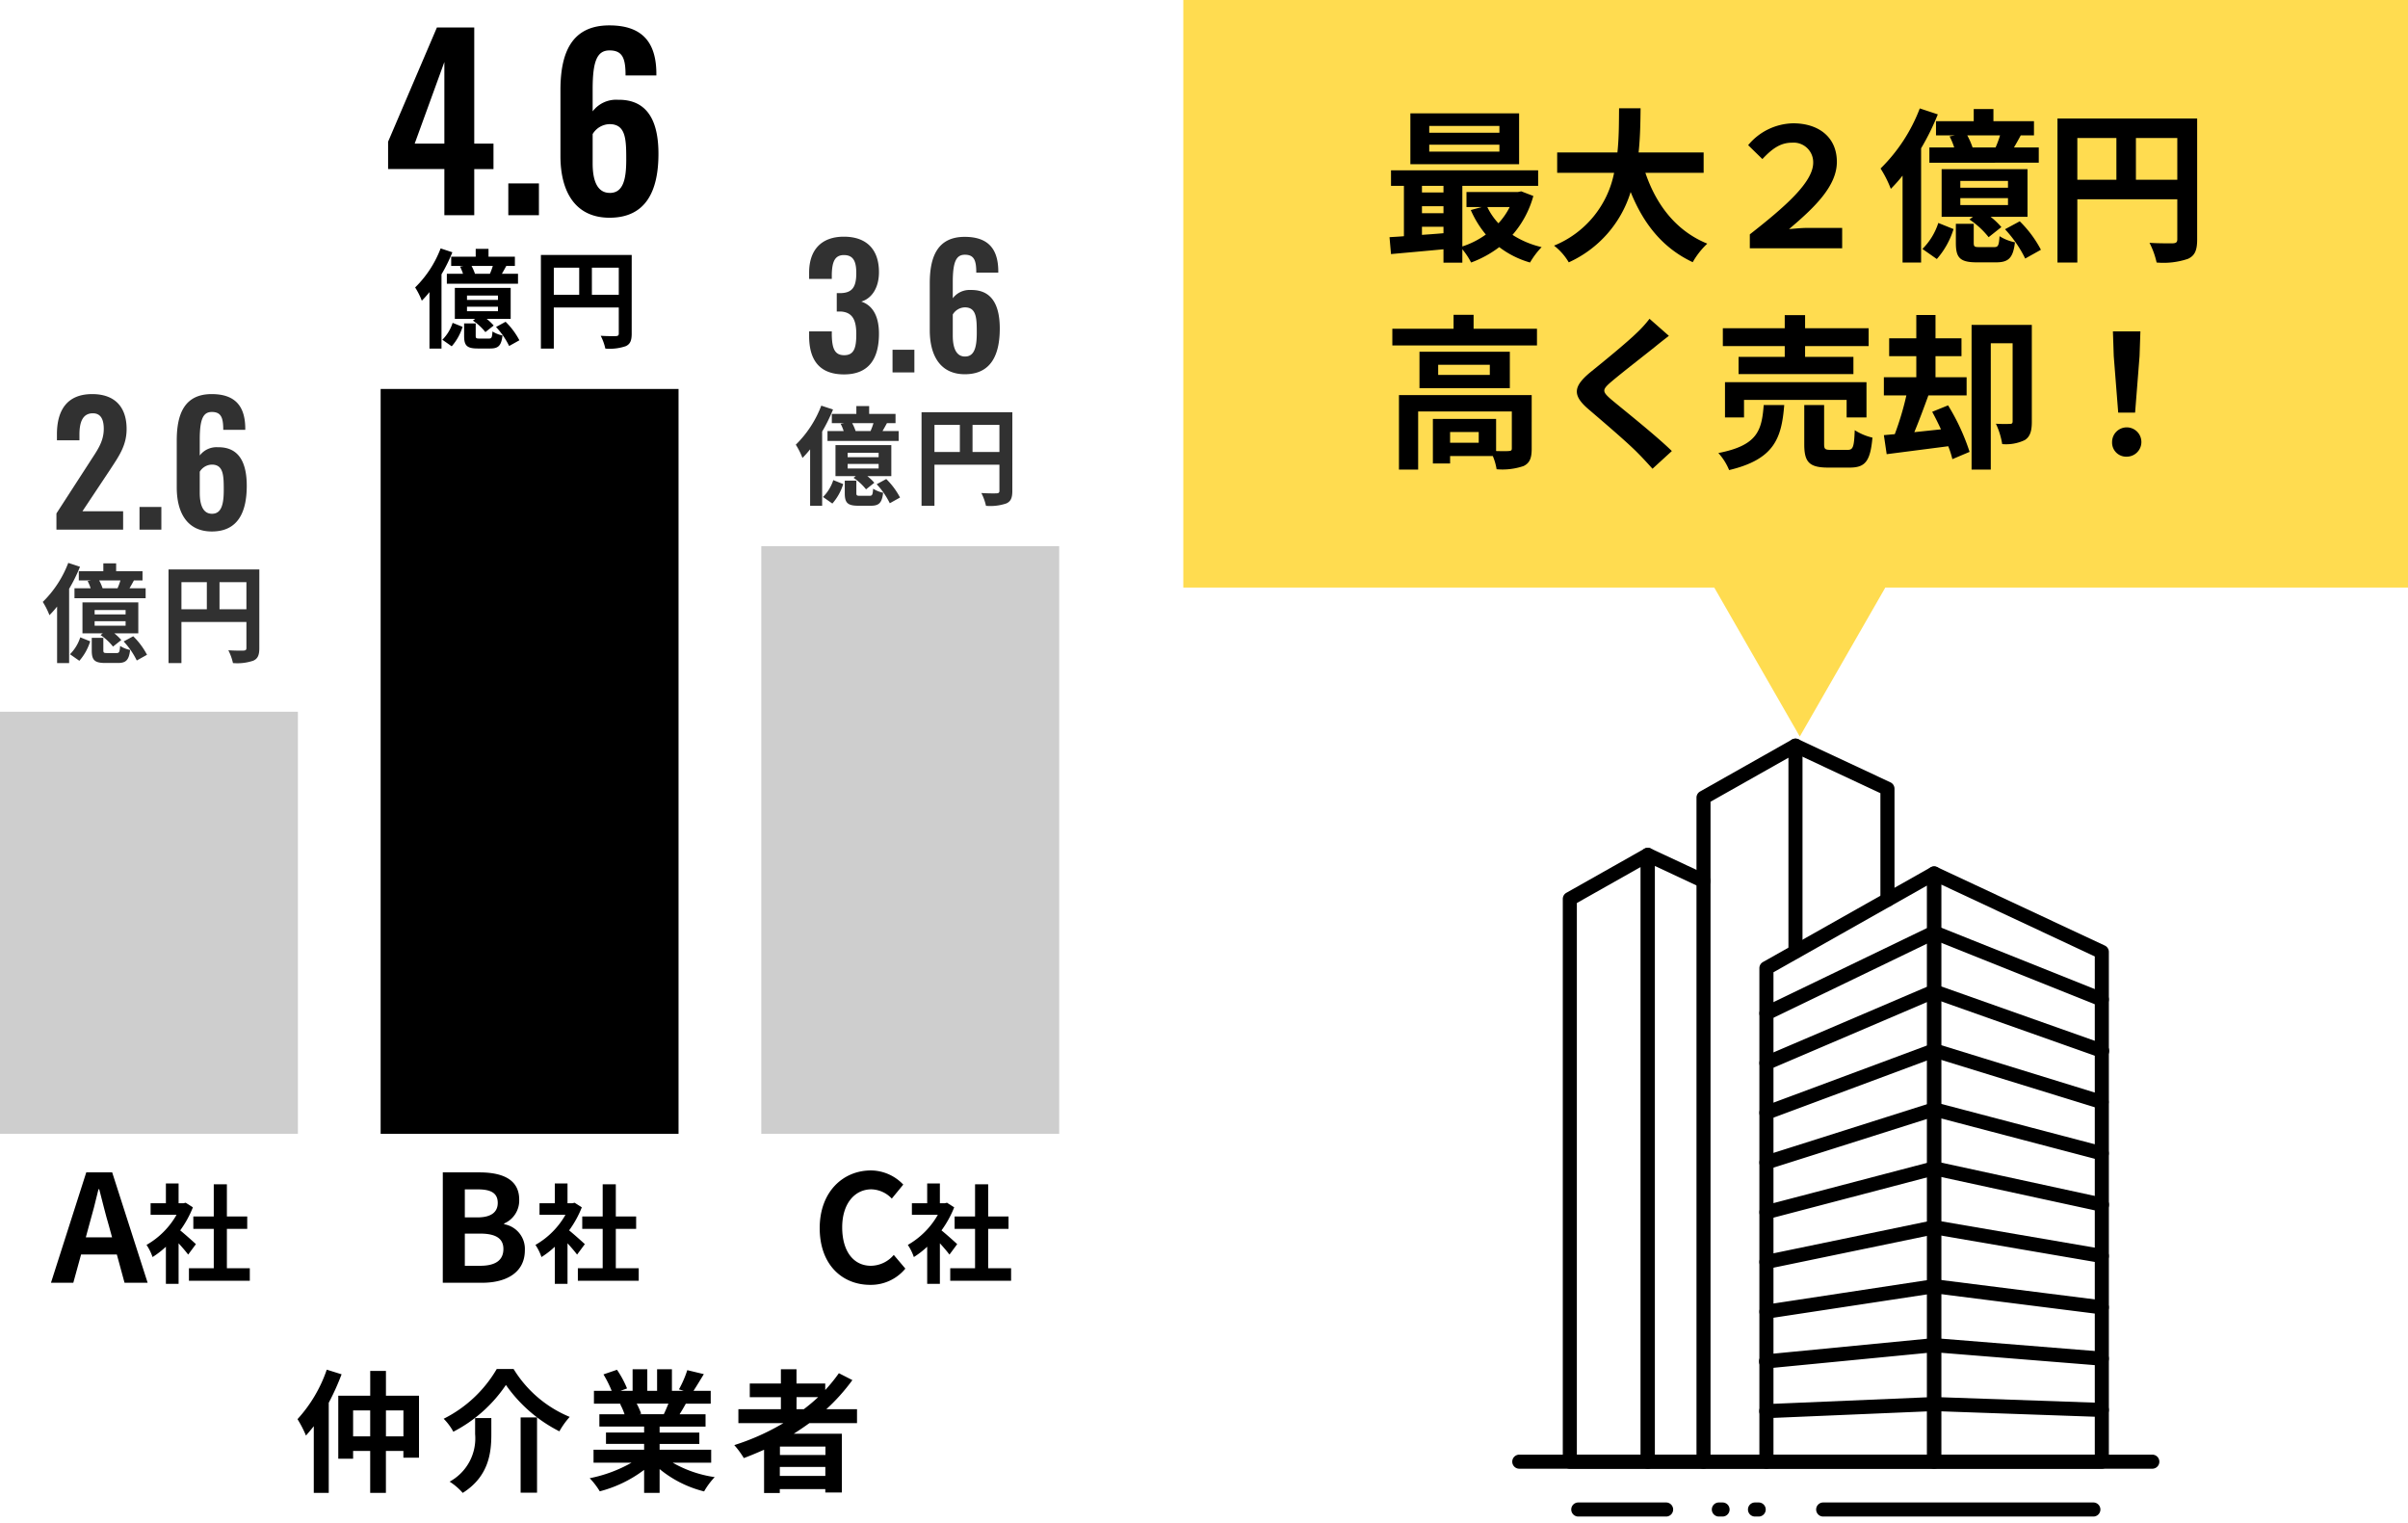 <svg xmlns="http://www.w3.org/2000/svg" xmlns:xlink="http://www.w3.org/1999/xlink" width="291" height="184" viewBox="0 0 291 184"><defs><clipPath id="a"><rect width="79.707" height="95.5" fill="none" stroke="#000" stroke-width="1.7"></rect></clipPath></defs><g transform="translate(3430 -4496.6)"><g transform="translate(-3553 659.6)"><rect width="36" height="51" transform="translate(123 3923)" fill="#cecece"></rect><rect width="36" height="90" transform="translate(169 3884)"></rect><rect width="36" height="71" transform="translate(215 3903)" fill="#cecece"></rect><path d="M-30.512-13.5A17.01,17.01,0,0,1-34.048-7.52a13.788,13.788,0,0,1,1.024,1.984c.3-.352.624-.72.944-1.136V1.392h1.808V-9.5a29.885,29.885,0,0,0,1.552-3.44ZM-23.36-5.44V-8.576h2.112V-5.44Zm-3.968,0V-8.576h2.064V-5.44Zm3.968-4.912v-2.992h-1.9v2.992H-29.12v7.616h1.792V-3.68h2.064V1.392h1.9V-3.68h2.112v.816h1.888v-7.488Zm14.5-1.3A17.535,17.535,0,0,0-2.4-6.048,9.614,9.614,0,0,1-1.152-7.792a14.37,14.37,0,0,1-6.784-5.792H-9.968a15.357,15.357,0,0,1-6.416,6.016A6.778,6.778,0,0,1-15.216-6,17.133,17.133,0,0,0-8.864-11.648Zm1.776,3.92v9.1H-5.1v-9.1Zm-5.5.08v1.936A5.95,5.95,0,0,1-15.664.032a7.312,7.312,0,0,1,1.584,1.36c3.12-1.968,3.456-4.8,3.456-7.056V-7.648Zm23.36-1.744c-.176.432-.368.9-.56,1.28H7.216l.272-.048a8.6,8.6,0,0,0-.544-1.232Zm5.168,7.136V-3.824H9.712v-.7h4.8V-5.9h-4.8v-.72h5.552V-8.112H12.128c.24-.384.5-.816.752-1.28h3.008v-1.552h-2.08c.368-.56.8-1.28,1.248-2.016l-2-.48a12.889,12.889,0,0,1-1.008,2.32l.576.176H11.2v-2.608H9.408v2.608H8.224v-2.608H6.448v2.608H4.992l.784-.288A12.107,12.107,0,0,0,4.56-13.488l-1.632.56a14.342,14.342,0,0,1,.992,1.984H1.776v1.552H5.12l-.192.032a7.19,7.19,0,0,1,.544,1.248H2.432v1.488H7.84v.72H3.232v1.376H7.84v.7H1.728v1.568H6.32A16.81,16.81,0,0,1,1.264-.384,8.875,8.875,0,0,1,2.48,1.2,15.177,15.177,0,0,0,7.84-1.392V1.392H9.712v-2.88a13.657,13.657,0,0,0,5.376,2.7,8.95,8.95,0,0,1,1.28-1.728A14.294,14.294,0,0,1,11.3-2.256Zm10.32-7.92h2.608A21.849,21.849,0,0,1,27.136-8.72h-.88Zm3.488,6.992h-5.5V-4.208h5.5ZM24.24-.656V-1.744h5.5V-.656ZM33.568-7.04V-8.72H29.856a23.4,23.4,0,0,0,3.152-3.52l-1.632-.832a19.484,19.484,0,0,1-1.648,2.032v-.784H26.256v-1.728H24.368v1.728h-3.76v1.648h3.76V-8.72H19.232v1.68h5.44a28.349,28.349,0,0,1-5.936,2.656,10.354,10.354,0,0,1,1.152,1.568c.816-.3,1.648-.656,2.448-1.008V1.408h1.9V.928h5.5v.416h2v-7.1H25.92c.656-.416,1.264-.832,1.888-1.28Z" transform="translate(193 4016)"></path><path d="M-1.233-6.948c.4-1.386.792-2.9,1.134-4.356h.09c.378,1.44.738,2.97,1.152,4.356l.4,1.458H-1.629ZM-5.841,0h2.7L-2.2-3.42h4.32L3.051,0h2.79L1.557-13.338H-1.575Z" transform="translate(135 3992)"></path><path d="M-.325-3.666C-.6-3.926-1.6-4.823-2.223-5.33A12.618,12.618,0,0,0-.689-8.112l-.871-.559-.273.065h-.585V-11H-3.952v2.392H-5.8v1.4h3.133A9.711,9.711,0,0,1-6.292-3.575a6.2,6.2,0,0,1,.728,1.469A10.758,10.758,0,0,0-3.952-3.354V1.131h1.534v-4.9c.442.481.884,1,1.157,1.365ZM3.419-.754V-5.512H5.876v-1.5H3.419v-3.887H1.833v3.887H-.637v1.5h2.47V-.754h-3V.754H6.188V-.754Z" transform="translate(147 3991)"></path><path d="M-.325-3.666C-.6-3.926-1.6-4.823-2.223-5.33A12.618,12.618,0,0,0-.689-8.112l-.871-.559-.273.065h-.585V-11H-3.952v2.392H-5.8v1.4h3.133A9.711,9.711,0,0,1-6.292-3.575a6.2,6.2,0,0,1,.728,1.469A10.758,10.758,0,0,0-3.952-3.354V1.131h1.534v-4.9c.442.481.884,1,1.157,1.365ZM3.419-.754V-5.512H5.876v-1.5H3.419v-3.887H1.833v3.887H-.637v1.5h2.47V-.754h-3V.754H6.188V-.754Z" transform="translate(194 3991)"></path><path d="M-.325-3.666C-.6-3.926-1.6-4.823-2.223-5.33A12.618,12.618,0,0,0-.689-8.112l-.871-.559-.273.065h-.585V-11H-3.952v2.392H-5.8v1.4h3.133A9.711,9.711,0,0,1-6.292-3.575a6.2,6.2,0,0,1,.728,1.469A10.758,10.758,0,0,0-3.952-3.354V1.131h1.534v-4.9c.442.481.884,1,1.157,1.365ZM3.419-.754V-5.512H5.876v-1.5H3.419v-3.887H1.833v3.887H-.637v1.5h2.47V-.754h-3V.754H6.188V-.754Z" transform="translate(239 3991)"></path><path d="M-4.491,0H.261C3.2,0,5.427-1.242,5.427-3.924a3.029,3.029,0,0,0-2.5-3.15v-.09a3.022,3.022,0,0,0,1.818-2.88c0-2.484-2.088-3.294-4.824-3.294h-4.41Zm2.664-7.9v-3.384H-.243c1.6,0,2.394.468,2.394,1.638,0,1.062-.738,1.746-2.43,1.746Zm0,5.85V-5.94H.027c1.836,0,2.808.558,2.808,1.854,0,1.386-.99,2.034-2.808,2.034Z" transform="translate(181 3992)"></path><path d="M1.161.252A5.391,5.391,0,0,0,5.409-1.71l-1.4-1.656A3.674,3.674,0,0,1,1.251-2.052C-.855-2.052-2.223-3.8-2.223-6.7c0-2.862,1.512-4.59,3.528-4.59A3.509,3.509,0,0,1,3.771-10.17l1.386-1.692a5.433,5.433,0,0,0-3.906-1.71c-3.366,0-6.192,2.574-6.192,6.966C-4.941-2.16-2.2.252,1.161.252Z" transform="translate(227 3992)"></path><path d="M7.4-7.917a5.869,5.869,0,0,0-.416-.949H9.555a8.313,8.313,0,0,1-.351.949ZM4.524-9.984v1.118H6.006l-.416.078a5.132,5.132,0,0,1,.364.871H4v1.2H12.6v-1.2h-1.95c.169-.286.351-.611.533-.949h1.04V-9.984H9.035v-.949H7.488v.949Zm5.655,5.226H6.435v-.533h3.744Zm0,1.365H6.435v-.546h3.744Zm1.534-2.821H4.966V-2.47H7.423l-.273.208A6.577,6.577,0,0,1,8.658-.871l1-.793a5.671,5.671,0,0,0-.845-.806h2.9ZM3.25-10.985A13.17,13.17,0,0,1,.169-6.266a8.786,8.786,0,0,1,.806,1.6A12.2,12.2,0,0,0,1.9-5.707V1.118H3.354v-8.97a19.455,19.455,0,0,0,1.313-2.665ZM4.589.845A6.46,6.46,0,0,0,5.9-1.508l-1.2-.481A5.072,5.072,0,0,1,3.458.052ZM7.943-.091c-.4,0-.455-.039-.455-.351V-1.924h-1.4v1.5c0,1.157.3,1.534,1.651,1.534H9.243c.962,0,1.339-.325,1.482-1.573A3.622,3.622,0,0,1,9.516-.949c-.052.754-.117.858-.429.858Zm2-1.4a9.521,9.521,0,0,1,1.586,2.3L12.766.117A8.978,8.978,0,0,0,11.1-2.119ZM21.528-5.382V-8.658h3.25v3.276Zm-4.6-3.276h3.068v3.276H16.926Zm9.412-1.534H15.366V1.118h1.56V-3.848h7.852V-.7c0,.221-.091.3-.338.312s-1.1.013-1.846-.039a6.319,6.319,0,0,1,.559,1.547A6.006,6.006,0,0,0,25.61.832c.546-.247.728-.676.728-1.521Z" transform="translate(128 3916)" fill="#313131"></path><path d="M7.4-7.917a5.869,5.869,0,0,0-.416-.949H9.555a8.313,8.313,0,0,1-.351.949ZM4.524-9.984v1.118H6.006l-.416.078a5.132,5.132,0,0,1,.364.871H4v1.2H12.6v-1.2h-1.95c.169-.286.351-.611.533-.949h1.04V-9.984H9.035v-.949H7.488v.949Zm5.655,5.226H6.435v-.533h3.744Zm0,1.365H6.435v-.546h3.744Zm1.534-2.821H4.966V-2.47H7.423l-.273.208A6.577,6.577,0,0,1,8.658-.871l1-.793a5.671,5.671,0,0,0-.845-.806h2.9ZM3.25-10.985A13.17,13.17,0,0,1,.169-6.266a8.786,8.786,0,0,1,.806,1.6A12.2,12.2,0,0,0,1.9-5.707V1.118H3.354v-8.97a19.455,19.455,0,0,0,1.313-2.665ZM4.589.845A6.46,6.46,0,0,0,5.9-1.508l-1.2-.481A5.072,5.072,0,0,1,3.458.052ZM7.943-.091c-.4,0-.455-.039-.455-.351V-1.924h-1.4v1.5c0,1.157.3,1.534,1.651,1.534H9.243c.962,0,1.339-.325,1.482-1.573A3.622,3.622,0,0,1,9.516-.949c-.052.754-.117.858-.429.858Zm2-1.4a9.521,9.521,0,0,1,1.586,2.3L12.766.117A8.978,8.978,0,0,0,11.1-2.119ZM21.528-5.382V-8.658h3.25v3.276Zm-4.6-3.276h3.068v3.276H16.926Zm9.412-1.534H15.366V1.118h1.56V-3.848h7.852V-.7c0,.221-.091.3-.338.312s-1.1.013-1.846-.039a6.319,6.319,0,0,1,.559,1.547A6.006,6.006,0,0,0,25.61.832c.546-.247.728-.676.728-1.521Z" transform="translate(173 3878)"></path><path d="M7.4-7.917a5.869,5.869,0,0,0-.416-.949H9.555a8.313,8.313,0,0,1-.351.949ZM4.524-9.984v1.118H6.006l-.416.078a5.132,5.132,0,0,1,.364.871H4v1.2H12.6v-1.2h-1.95c.169-.286.351-.611.533-.949h1.04V-9.984H9.035v-.949H7.488v.949Zm5.655,5.226H6.435v-.533h3.744Zm0,1.365H6.435v-.546h3.744Zm1.534-2.821H4.966V-2.47H7.423l-.273.208A6.577,6.577,0,0,1,8.658-.871l1-.793a5.671,5.671,0,0,0-.845-.806h2.9ZM3.25-10.985A13.17,13.17,0,0,1,.169-6.266a8.786,8.786,0,0,1,.806,1.6A12.2,12.2,0,0,0,1.9-5.707V1.118H3.354v-8.97a19.455,19.455,0,0,0,1.313-2.665ZM4.589.845A6.46,6.46,0,0,0,5.9-1.508l-1.2-.481A5.072,5.072,0,0,1,3.458.052ZM7.943-.091c-.4,0-.455-.039-.455-.351V-1.924h-1.4v1.5c0,1.157.3,1.534,1.651,1.534H9.243c.962,0,1.339-.325,1.482-1.573A3.622,3.622,0,0,1,9.516-.949c-.052.754-.117.858-.429.858Zm2-1.4a9.521,9.521,0,0,1,1.586,2.3L12.766.117A8.978,8.978,0,0,0,11.1-2.119ZM21.528-5.382V-8.658h3.25v3.276Zm-4.6-3.276h3.068v3.276H16.926Zm9.412-1.534H15.366V1.118h1.56V-3.848h7.852V-.7c0,.221-.091.3-.338.312s-1.1.013-1.846-.039a6.319,6.319,0,0,1,.559,1.547A6.006,6.006,0,0,0,25.61.832c.546-.247.728-.676.728-1.521Z" transform="translate(219 3897)" fill="#313131"></path><path d="M.82,0H8.88V-2.22H3.96L7.3-7.24c1.04-1.6,2-2.9,2-4.92,0-2.64-1.4-4.22-4.16-4.22C2.08-16.38.88-14.4.88-11.52v.72H3.6v-.68c0-1.38.32-2.58,1.62-2.58.92,0,1.32.68,1.32,1.88,0,1.6-.84,2.66-1.72,4.04l-4,6.18ZM10.86,0H13.5V-2.74H10.86ZM19.6.22c3.16,0,4.22-2.34,4.22-5.52,0-2.72-.88-4.7-3.5-4.66a2.54,2.54,0,0,0-2.18,1v-1.92c0-2.46.4-3.34,1.46-3.34,1.14,0,1.38.72,1.38,2.16h2.66v-.26c-.04-2.62-1.24-4.06-4.06-4.06-3.32,0-4.22,2.46-4.22,5.6V-5.1C15.36-2.08,16.6.22,19.6.22Zm.02-2.14c-1.14,0-1.48-1.18-1.48-2.54V-7a1.753,1.753,0,0,1,1.46-.86c1.42,0,1.44,1.34,1.44,3.08C21.04-3.06,20.76-1.92,19.62-1.92Z" transform="translate(129 3901)" fill="#313131"></path><path d="M7.7,0h3.612V-5.572h2.324v-3.08H11.312V-22.68H6.8L.9-8.876v3.3H7.7ZM4.116-8.652,7.7-18.508v9.856ZM15.428,0h3.7V-3.836h-3.7ZM27.664.308c4.424,0,5.908-3.276,5.908-7.728,0-3.808-1.232-6.58-4.9-6.524a3.556,3.556,0,0,0-3.052,1.4v-2.688c0-3.444.56-4.676,2.044-4.676,1.6,0,1.932,1.008,1.932,3.024H33.32v-.364c-.056-3.668-1.736-5.684-5.684-5.684-4.648,0-5.908,3.444-5.908,7.84V-7.14C21.728-2.912,23.464.308,27.664.308Zm.028-3c-1.6,0-2.072-1.652-2.072-3.556V-9.8A2.455,2.455,0,0,1,27.664-11c1.988,0,2.016,1.876,2.016,4.312C29.68-4.284,29.288-2.688,27.692-2.688Z" transform="translate(169 3863)"></path><path d="M5,.24c3.06,0,4.22-1.98,4.22-4.92,0-2.26-.86-3.46-2.14-3.88,1.24-.36,2.14-1.62,2.14-3.56,0-2.74-1.5-4.28-4.24-4.28-2.7,0-4.2,1.58-4.2,4.34v.76H3.52v-.58c.04-1.36.3-2.3,1.46-2.3,1.18,0,1.5.82,1.5,2.18,0,1.68-.48,2.4-1.94,2.42H4.12v2.22h.46c1.48.08,1.9,1.08,1.9,2.74,0,1.6-.24,2.54-1.46,2.54-1.18,0-1.46-.86-1.5-2.4v-.48H.78v.56C.78-1.58,1.96.24,5,.24ZM10.86,0H13.5V-2.74H10.86ZM19.6.22c3.16,0,4.22-2.34,4.22-5.52,0-2.72-.88-4.7-3.5-4.66a2.54,2.54,0,0,0-2.18,1v-1.92c0-2.46.4-3.34,1.46-3.34,1.14,0,1.38.72,1.38,2.16h2.66v-.26c-.04-2.62-1.24-4.06-4.06-4.06-3.32,0-4.22,2.46-4.22,5.6V-5.1C15.36-2.08,16.6.22,19.6.22Zm.02-2.14c-1.14,0-1.48-1.18-1.48-2.54V-7a1.753,1.753,0,0,1,1.46-.86c1.42,0,1.44,1.34,1.44,3.08C21.04-3.06,20.76-1.92,19.62-1.92Z" transform="translate(220 3882)" fill="#313131"></path></g><path d="M44.813,85.221H24.547a.85.85,0,0,1-.85-.85V24.738a.85.85,0,0,1,.432-.74L44.4,12.555a.85.85,0,0,1,1.268.74V84.371A.85.85,0,0,1,44.813,85.221ZM25.4,83.521H43.963V14.751L25.4,25.234Z" transform="translate(-3241.081 4588.848)"></path><path d="M60.623,85.221H40.357a.85.85,0,0,1-.85-.85V13.295a.85.85,0,0,1,1.21-.77l20.267,9.481a.85.85,0,0,1,.49.77v61.6A.85.85,0,0,1,60.623,85.221Zm-19.417-1.7H59.773v-60.2L41.207,14.631Z" transform="translate(-3236.624 4588.848)"></path><path d="M24.546,65.018a.85.85,0,0,1-.035-1.7l20.267-.859h.066l20.267.711a.85.85,0,0,1-.06,1.7l-20.234-.71-20.234.857Z" transform="translate(-3241.081 4602.946)"></path><path d="M24.545,60.574a.85.85,0,0,1-.081-1.7l20.267-1.966a.852.852,0,0,1,.15,0L65.148,58.54a.85.85,0,1,1-.136,1.695L44.82,58.611,24.629,60.57Q24.587,60.574,24.545,60.574Z" transform="translate(-3241.081 4601.381)"></path><path d="M24.545,56.132a.85.85,0,0,1-.127-1.69L44.685,51.36a.849.849,0,0,1,.234,0l20.267,2.554a.85.85,0,0,1-.213,1.687L44.824,53.058l-20.15,3.064A.857.857,0,0,1,24.545,56.132Z" transform="translate(-3241.081 4599.814)"></path><path d="M24.546,51.69a.85.85,0,0,1-.171-1.683l20.267-4.2a.85.85,0,0,1,.316-.005l20.267,3.478a.85.85,0,0,1-.288,1.676L44.828,47.508,24.719,51.672A.854.854,0,0,1,24.546,51.69Z" transform="translate(-3241.081 4598.248)"></path><path d="M24.546,47.248a.85.85,0,0,1-.215-1.672L44.6,40.262a.85.85,0,0,1,.4-.008l20.266,4.4a.85.85,0,1,1-.361,1.661L44.832,41.958,24.762,47.22A.851.851,0,0,1,24.546,47.248Z" transform="translate(-3241.081 4596.681)"></path><path d="M24.546,42.806a.85.85,0,0,1-.257-1.66l20.267-6.429a.85.85,0,0,1,.473-.012L65.3,40.031a.85.85,0,0,1-.432,1.644L44.835,36.412,24.8,42.766A.849.849,0,0,1,24.546,42.806Z" transform="translate(-3241.081 4595.114)"></path><path d="M24.547,38.364a.85.85,0,0,1-.3-1.647l20.267-7.545a.85.85,0,0,1,.547-.016L65.33,35.408a.85.85,0,0,1-.5,1.624l-19.99-6.167-20,7.444A.848.848,0,0,1,24.547,38.364Z" transform="translate(-3241.081 4593.548)"></path><path d="M24.547,33.922a.85.85,0,0,1-.334-1.632l20.267-8.662a.85.85,0,0,1,.618-.02l20.267,7.177a.85.85,0,1,1-.568,1.6L44.842,25.322,24.881,33.854A.847.847,0,0,1,24.547,33.922Z" transform="translate(-3241.081 4591.981)"></path><path d="M24.547,29.48a.85.85,0,0,1-.37-1.616l20.267-9.777a.85.85,0,0,1,.685-.024l20.267,8.1a.85.85,0,1,1-.631,1.579L44.845,19.781,24.916,29.4A.847.847,0,0,1,24.547,29.48Z" transform="translate(-3241.081 4590.415)"></path><g transform="translate(-3248 4585.1)"><g clip-path="url(#a)"><path d="M26.219,88.616h-7.6a.85.85,0,0,1-.85-.85V7.527a.85.85,0,0,1,.432-.74L29.313.509a.85.85,0,0,1,1.268.74V26.105a.85.85,0,1,1-1.7,0V2.706L19.465,8.023V86.916h6.754a.85.85,0,0,1,0,1.7Z" transform="translate(5.247 0.352)"></path><path d="M38.4,20.723a.85.85,0,0,1-.85-.85V6.991L26.927,2.02a.85.85,0,1,1,.72-1.54l11.116,5.2a.85.85,0,0,1,.49.77V19.873A.85.85,0,0,1,38.4,20.723Z" transform="translate(7.692 0.352)"></path></g></g><path d="M15.436,85.715H6.014a.85.85,0,0,1-.85-.85v-68a.85.85,0,0,1,.432-.74l9.422-5.32a.85.85,0,0,1,1.268.74V84.865A.85.85,0,0,1,15.436,85.715Zm-8.572-1.7h7.722V13l-7.722,4.36Z" transform="translate(-3246.305 4588.354)"></path><path d="M20.094,85.715h-6.73a.85.85,0,0,1-.85-.85V11.542a.85.85,0,0,1,1.21-.77l6.73,3.148a.85.85,0,0,1-.72,1.54l-5.52-2.582V84.015h5.88a.85.85,0,0,1,0,1.7Z" transform="translate(-3244.233 4588.354)"></path><g transform="translate(-3248 4585.1)"><g clip-path="url(#a)"><path d="M76.5.85H0A.85.85,0,0,1-.85,0,.85.85,0,0,1,0-.85H76.5a.85.85,0,0,1,.85.85A.85.85,0,0,1,76.5.85Z" transform="translate(1.602 88.119)"></path><path d="M32.649.85H0A.85.85,0,0,1-.85,0,.85.85,0,0,1,0-.85H32.649A.85.85,0,0,1,33.5,0,.85.85,0,0,1,32.649.85Z" transform="translate(38.327 93.898)"></path><path d="M10.614.85H0A.85.85,0,0,1-.85,0,.85.85,0,0,1,0-.85H10.614a.85.85,0,0,1,.85.85A.85.85,0,0,1,10.614.85Z" transform="translate(8.731 93.898)"></path><path d="M24.876,74.1H24.43a.85.85,0,1,1,0-1.7h.446a.85.85,0,1,1,0,1.7Zm-4.366,0h-.446a.85.85,0,1,1,0-1.7h.446a.85.85,0,1,1,0,1.7Z" transform="translate(5.656 20.648)"></path></g></g><path d="M7.166,136H-57V65H91v71H27.833L17.5,154Z" transform="translate(-3230 4431.6)" fill="#ffdc50"></path><path d="M-35.8-13.96h-8.48v-.82h8.48Zm0,2.28h-8.48v-.84h8.48Zm2.38-4.62H-46.56v6.14h13.14ZM-34.56-4.98a8.374,8.374,0,0,1-1.36,1.96,7.743,7.743,0,0,1-1.34-1.96ZM-45.16-2.6h2.6v.78c-.88.08-1.76.14-2.6.2Zm0-2.48h2.6v.84h-2.6Zm2.6-2.46v.8h-2.6v-.8Zm9.4.66-.4.08h-6.22v1.82h1.84l-1.32.36a12.249,12.249,0,0,0,1.82,2.96A10.268,10.268,0,0,1-40.28-.22V-7.54h9.16V-9.42H-48.9v1.88h1.56v6.08c-.62.06-1.22.08-1.74.12L-48.9.7c1.76-.16,4.04-.36,6.34-.58V1.74h2.28V.12a8.841,8.841,0,0,1,1.06,1.6,13.031,13.031,0,0,0,3.4-1.86A11.2,11.2,0,0,0-32.1,1.72,9.851,9.851,0,0,1-30.7-.14a11.181,11.181,0,0,1-3.52-1.48,11.923,11.923,0,0,0,2.52-4.7Zm22.04-2.24v-2.46h-7.86c.2-1.86.22-3.7.24-5.34h-2.6c-.02,1.64,0,3.46-.2,5.34h-7.28v2.46h6.88A11.99,11.99,0,0,1-29.2-.32,7.046,7.046,0,0,1-27.42,1.7a13.766,13.766,0,0,0,7.48-8.5c1.56,3.86,3.88,6.78,7.5,8.48A9.572,9.572,0,0,1-10.68-.56c-3.74-1.52-6.16-4.66-7.48-8.56ZM-5.54,0H5.62V-2.46H1.4c-.72,0-1.4.08-2.2.14C2.38-5,4.98-7.56,4.98-10.44c0-3-2.22-4.66-5.28-4.66a7.225,7.225,0,0,0-5.44,2.64l1.72,1.68c1.2-1.28,2.2-1.98,3.58-1.98a2.369,2.369,0,0,1,2.56,2.42C2.12-7.98-1.3-5-5.54-1.68ZM21.38-12.18a9.029,9.029,0,0,0-.64-1.46H24.7a12.79,12.79,0,0,1-.54,1.46Zm-4.42-3.18v1.72h2.28l-.64.12a7.9,7.9,0,0,1,.56,1.34h-3v1.84H29.38v-1.84h-3c.26-.44.54-.94.82-1.46h1.6v-1.72H23.9v-1.46H21.52v1.46Zm8.7,8.04H19.9v-.82h5.76Zm0,2.1H19.9v-.84h5.76Zm2.36-4.34H17.64V-3.8h3.78L21-3.48a10.118,10.118,0,0,1,2.32,2.14l1.54-1.22a8.724,8.724,0,0,0-1.3-1.24h4.46ZM15-16.9a20.262,20.262,0,0,1-4.74,7.26A13.517,13.517,0,0,1,11.5-7.18a18.761,18.761,0,0,0,1.42-1.6V1.72h2.24v-13.8a29.93,29.93,0,0,0,2.02-4.1ZM17.06,1.3a9.938,9.938,0,0,0,2.02-3.62l-1.84-.74A7.8,7.8,0,0,1,15.32.08ZM22.22-.14c-.62,0-.7-.06-.7-.54V-2.96H19.36v2.3c0,1.78.46,2.36,2.54,2.36h2.32c1.48,0,2.06-.5,2.28-2.42a5.573,5.573,0,0,1-1.86-.74c-.08,1.16-.18,1.32-.66,1.32ZM25.3-2.3a14.647,14.647,0,0,1,2.44,3.54L29.64.18a13.813,13.813,0,0,0-2.56-3.44ZM41.12-8.28v-5.04h5v5.04Zm-7.08-5.04h4.72v5.04H34.04Zm14.48-2.36H31.64V1.72h2.4V-5.92H46.12v4.84c0,.34-.14.46-.52.48-.4,0-1.7.02-2.84-.06a9.721,9.721,0,0,1,.86,2.38,9.24,9.24,0,0,0,3.78-.44C48.24.9,48.52.24,48.52-1.06ZM-38.3,23.5h-3.46V22.2h3.46Zm6.4-5.76H-47.94v9h2.32V19.72H-34.3v4.46c0,.24-.08.3-.38.32-.22.02-.84.02-1.52,0V20.62h-7.64V26h2.08v-.9h5.16a6.746,6.746,0,0,1,.46,1.6,7.983,7.983,0,0,0,3.24-.38c.78-.36,1-1,1-2.1Zm-5.06-2.44H-43.2V14.08h6.24Zm-8.5-2.8v4.4h10.92V12.5Zm6.54-2.78V8.04h-2.42V9.72h-7.4v2.02h17.48V9.72Zm23.6.86-2.34-2.06a13.9,13.9,0,0,1-1.54,1.7c-1.34,1.3-4.08,3.52-5.66,4.8-2,1.68-2.16,2.74-.16,4.44,1.82,1.56,4.76,4.06,5.98,5.32.6.6,1.18,1.24,1.74,1.86l2.34-2.14c-2.04-1.98-5.84-4.98-7.34-6.24-1.08-.94-1.1-1.16-.04-2.08,1.34-1.14,3.98-3.18,5.28-4.22C-16.6,11.58-15.94,11.06-15.32,10.58Zm14,2.54H-6.9V15.2H6.98V13.12H1.14v-1.3H8.82V9.66H1.14V8.08H-1.32V9.66H-8.8v2.16h7.48Zm9.88,7.32V16.18H-8.54v4.26h2.3V18.32H6.16v2.12Zm-12.42-1.5c-.24,3.08-.74,4.88-5.48,5.8a7.019,7.019,0,0,1,1.3,2.06c5.46-1.3,6.34-3.84,6.66-7.86Zm8.14,5.42c-.72,0-.84-.08-.84-.7V18.94H1.04v4.74c0,2.14.58,2.82,2.9,2.82H6.52c1.88,0,2.5-.74,2.76-3.62a6.831,6.831,0,0,1-2.14-.9c-.08,2.04-.2,2.38-.86,2.38Zm12.22-4.6c.36.66.72,1.38,1.06,2.12l-3.22.34c.56-1.34,1.16-2.96,1.7-4.44h4.62v-2.2H16.9V13.04h3.14V10.88H16.9V8.06H14.58v2.82H11.3v2.16h3.28v2.54H10.66v2.2h2.72a35.534,35.534,0,0,1-1.4,4.68l-1.32.12.34,2.3,7.44-.96a11.48,11.48,0,0,1,.5,1.56l2.08-.88a26.174,26.174,0,0,0-2.6-5.62ZM28.54,9.26H21.26V26.74h2.32V11.48h2.64V20.9c0,.24-.08.32-.32.32a16.941,16.941,0,0,1-1.7-.02,9.209,9.209,0,0,1,.76,2.46,5.226,5.226,0,0,0,2.72-.48c.68-.42.86-1.16.86-2.22Zm10.44,10.6h2.04l.54-6.84.1-2.98H38.34l.1,2.98ZM40,25.18a1.77,1.77,0,1,0-1.76-1.76A1.7,1.7,0,0,0,40,25.18Z" transform="translate(-3213 4526.6)"></path></g></svg>